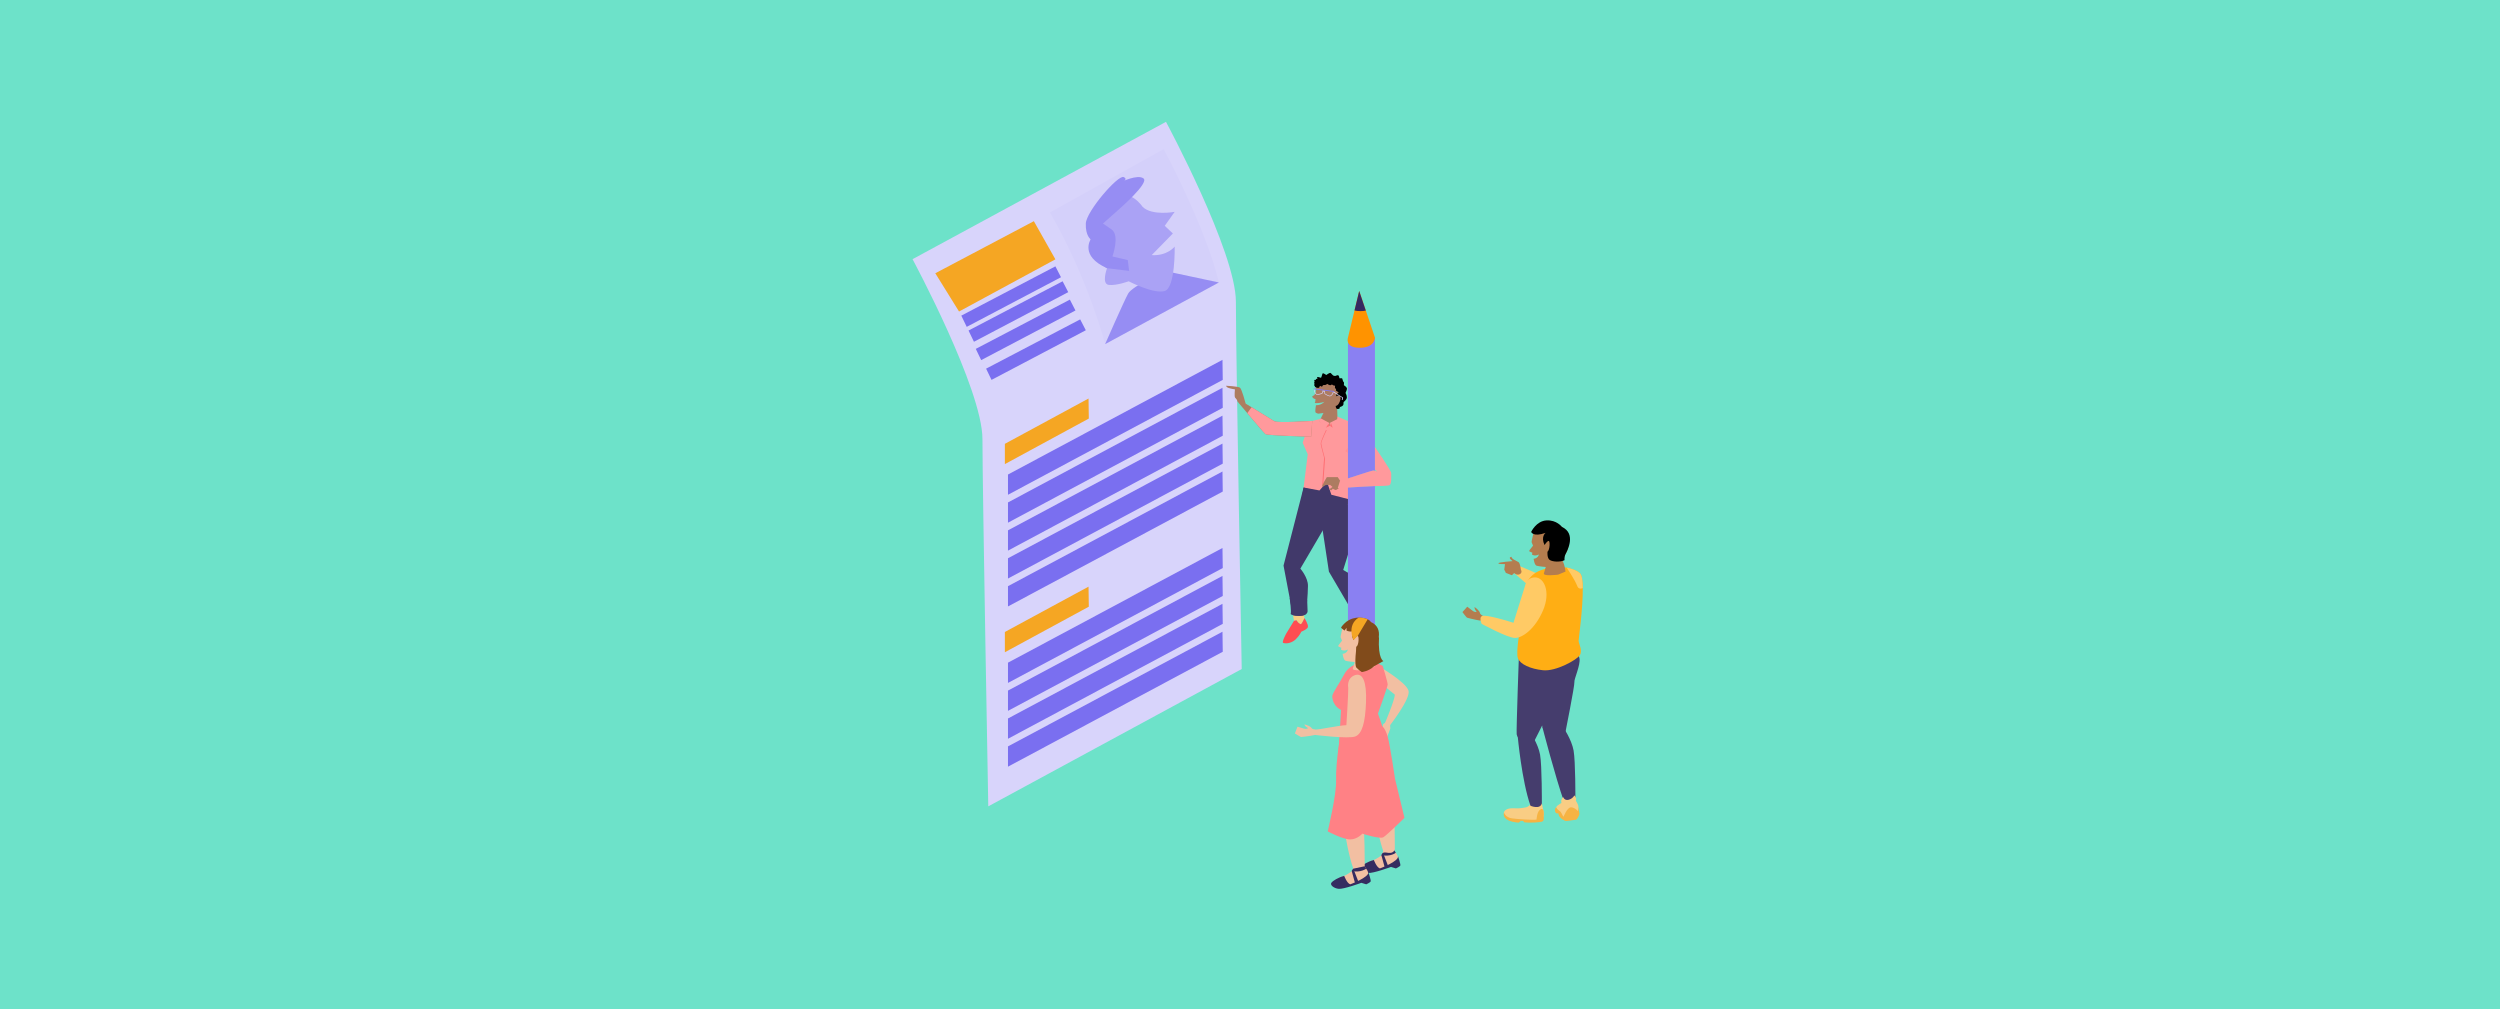 <?xml version="1.0" encoding="UTF-8"?>
<svg xmlns="http://www.w3.org/2000/svg" id="Capa_1" data-name="Capa 1" viewBox="0 0 1090 440">
  <defs>
    <style>
      .cls-1, .cls-2, .cls-3, .cls-4, .cls-5, .cls-6, .cls-7, .cls-8, .cls-9, .cls-10, .cls-11, .cls-12, .cls-13, .cls-14, .cls-15, .cls-16, .cls-17, .cls-18, .cls-19, .cls-20, .cls-21, .cls-22, .cls-23, .cls-24, .cls-25, .cls-26, .cls-27, .cls-28, .cls-29, .cls-30 {
        stroke-width: 0px;
      }

      .cls-2 {
        fill: #f9cc82;
      }

      .cls-3 {
        fill: #f9cd84;
      }

      .cls-4 {
        fill: #7a6ff0;
      }

      .cls-5 {
        fill: #352c60;
      }

      .cls-6 {
        fill: #814b1b;
      }

      .cls-7 {
        fill: #968df3;
      }

      .cls-8 {
        fill: #6de2c9;
      }

      .cls-9 {
        fill: #352861;
      }

      .cls-10 {
        fill: #453d6d;
      }

      .cls-11 {
        fill: #41396a;
      }

      .cls-12 {
        fill: #ad7c61;
      }

      .cls-13 {
        fill: #d7d3fa;
      }

      .cls-14 {
        fill: #d4d0fa;
      }

      .cls-15 {
        fill: #d8d4fb;
      }

      .cls-16 {
        fill: #aaa2f5;
      }

      .cls-17 {
        fill: #8a80f2;
      }

      .cls-18 {
        fill: #b47d4f;
      }

      .cls-19 {
        fill: #ff9300;
      }

      .cls-20 {
        fill: #ff8185;
      }

      .cls-21 {
        fill: #ff6e73;
      }

      .cls-22 {
        fill: #ff8f93;
      }

      .cls-23 {
        fill: #8177f1;
      }

      .cls-24 {
        fill: #ffca65;
      }

      .cls-25 {
        fill: #f2bfa2;
      }

      .cls-26 {
        fill: #f5a623;
      }

      .cls-27 {
        fill: #ff4d52;
      }

      .cls-28 {
        fill: #ff999c;
      }

      .cls-29 {
        fill: #ffae14;
      }

      .cls-30 {
        fill: #f6b343;
      }
    </style>
  </defs>
  <rect class="cls-8" width="1090" height="440"></rect>
  <g>
    <g>
      <g>
        <polygon class="cls-28" points="571.1 183.79 581.9 181.11 593.81 186.24 589.24 207.35 589.1 220.63 573.97 227.77 567.97 215.83 570.17 198.07 567.97 193.05 571.1 183.79"></polygon>
        <polygon class="cls-11" points="574.65 217.78 579.41 249.24 591.81 270.4 588.34 280.42 590.79 281.52 596.71 274.53 598.39 269.49 596.71 268.46 593.73 253.33 585.64 248.49 590.79 231.89 589.1 220.63 583.26 217.63 574.65 217.78"></polygon>
        <path class="cls-2" d="m568.5,266.61c-.2,1.01.27,2.88.27,2.88,0,0-1.11,2.53-1.55,2.63-.45.1-1.68-.98-1.73-1.42-.02-.22-.35-.22-.66-.17h0c-.21.04-.42.1-.54.14l-.06.02s-.03,0-.03,0l-.47-2.49c1.4.38,3.36-.81,4.78-1.6Z"></path>
        <path class="cls-27" d="m570.27,273.36c-.27,1.04-2.91,2.07-2.91,2.07,0,0-.71,1.68-2.42,3.31-1.56,1.49-3.88,2.09-5.46,1.57-.78-.25,1.31-4.07,1.31-4.07l3.4-5.55s.01,0,.03,0l.06-.02c.12-.04.33-.1.54-.14h0c.31-.05.64-.05.66.17.05.43,1.28,1.52,1.73,1.42.44-.1,1.55-2.63,1.55-2.63,0,0,1.76,2.83,1.49,3.87Z"></path>
        <path class="cls-2" d="m595.71,268.53c-.2,1.01.27,2.88.27,2.88,0,0-1.11,2.53-1.55,2.63-.45.1-1.68-.98-1.73-1.42-.02-.22-.35-.22-.66-.17h0c-.21.04-.42.1-.54.14l-.06.02s-.03,0-.03,0l-.47-2.49c1.4.38,3.36-.81,4.78-1.6Z"></path>
        <path class="cls-27" d="m597.48,275.28c-.27,1.04-2.91,2.07-2.91,2.07,0,0-.71,1.68-2.42,3.31-1.56,1.49-3.88,2.09-5.46,1.57-.78-.25,1.31-4.07,1.31-4.07l3.4-5.55s.01,0,.03,0l.06-.02c.12-.04.33-.1.54-.14h0c.31-.05.64-.05.66.17.05.43,1.28,1.52,1.73,1.42.44-.1,1.55-2.63,1.55-2.63,0,0,1.76,2.83,1.49,3.87Z"></path>
        <path class="cls-11" d="m577.51,229.92l-10.55,18s3.39,3.9,3.31,7.57c-.05,2.36-.17,4.43-.32,6.2-.25,2.9-.59,4.99-.84,6.28-1.42.78-3.98.61-5.39.23l-1.4-7.35c0-.06-.01-.1-.01-.1l-2.69-14.15,8.75-34.05,6.62,2.51,3.38,7.85-.87,7.01Z"></path>
        <path class="cls-12" d="m572.14,183.51l-.48,6.9s-19.14-.5-19.95-1.16c-.47-.38-4.55-5.17-7.89-9.12-2.41-2.84-4.43-5.25-4.43-5.25v-.99s2.37,1.29,3.72,2.1c.78.47,1.66,1,2.58,1.56,4.06,2.48,9,5.55,9.9,6.1,1.45.89,16.55-.14,16.55-.14Z"></path>
        <path class="cls-17" d="m599.48,211.92v62.68c0,3.25-2.64,5.89-5.89,5.89h0c-3.25,0-5.89-2.64-5.89-5.89v-62.05l11.77-.63Z"></path>
        <polygon class="cls-17" points="599.48 147.18 599.48 205.38 598.75 205.14 587.71 208.62 587.71 147.18 599.48 147.18"></polygon>
        <polygon class="cls-17" points="599.48 205.38 599.48 211.92 587.71 212.55 587.71 208.62 598.75 205.14 599.48 205.38"></polygon>
        <path class="cls-15" d="m541.39,291.69s-2.54-138.23-2.54-160.09-30.48-78.48-30.48-78.48l-110.5,59.88s30.48,56.62,30.48,78.48,2.54,160.09,2.54,160.09l110.5-59.88"></path>
        <path class="cls-14" d="m457.78,92.63l49.57-27.62s18.19,33.67,24.09,58.14l-49.59,26.87s-7.37-28.46-24.06-57.39Z"></path>
        <polygon class="cls-26" points="407.79 119.14 418.14 135.82 460.15 113.07 450.76 96.43 407.79 119.14"></polygon>
        <polygon class="cls-4" points="419.13 137.61 421.49 142.51 462.59 120.87 460.15 116.13 419.13 137.61"></polygon>
        <polygon class="cls-4" points="422.28 144.11 424.64 149.01 465.75 127.38 463.3 122.64 422.28 144.11"></polygon>
        <polygon class="cls-4" points="425.44 152.11 427.8 157.01 468.9 135.37 466.46 130.63 425.44 152.11"></polygon>
        <polygon class="cls-4" points="429.94 160.73 432.3 165.63 473.41 143.99 470.96 139.25 429.94 160.73"></polygon>
        <polygon class="cls-26" points="438.12 193.51 438.12 202.35 474.72 182.49 474.6 173.75 438.12 193.51"></polygon>
        <polygon class="cls-4" points="439.48 206.89 439.48 215.72 533.12 165.63 533 156.88 439.48 206.89"></polygon>
        <polygon class="cls-4" points="439.48 219.06 439.48 227.89 533.12 177.8 533 169.06 439.48 219.06"></polygon>
        <polygon class="cls-4" points="439.48 231.23 439.48 240.07 533.12 189.97 533 181.23 439.48 231.23"></polygon>
        <polygon class="cls-4" points="439.48 243.4 439.48 252.24 533.12 202.14 533 193.4 439.48 243.4"></polygon>
        <polygon class="cls-4" points="439.48 255.57 439.48 264.41 533.12 214.31 533 205.57 439.48 255.57"></polygon>
        <polygon class="cls-26" points="438.12 275.54 438.12 284.38 474.72 264.52 474.6 255.78 438.12 275.54"></polygon>
        <polygon class="cls-4" points="439.48 288.92 439.48 297.75 533.12 247.66 533 238.92 439.48 288.92"></polygon>
        <polygon class="cls-4" points="439.48 301.09 439.48 309.93 533.12 259.83 533 251.09 439.48 301.09"></polygon>
        <polygon class="cls-4" points="439.48 313.26 439.48 322.1 533.12 272 533 263.26 439.48 313.26"></polygon>
        <polygon class="cls-4" points="439.48 325.43 439.48 334.27 533.12 284.17 533 275.43 439.48 325.43"></polygon>
        <path class="cls-7" d="m481.84,150.02s8.29-18.92,10.06-22.07,15.93-9.83,15.93-9.83l23.61,5.04-49.59,26.87Z"></path>
        <path class="cls-16" d="m498.19,90.19s-5.29-8.06-11.89-4.13-14.07,11.84-9.74,21.46c4.33,9.62,6.1,9.42,6.1,9.42,0,0-2.56,6.88.79,7.28,3.34.39,8.65-1.58,8.65-1.58,0,0,11.01,5.71,15.73,4.23,4.72-1.47,4.33-19.35,4.33-19.35,0,0-3.15,4.11-10.03,3.72l9.24-9.44-3.54-3.34,4.33-6.1s-9.75,1.87-13.97-2.16Z"></path>
        <path class="cls-7" d="m487.96,91.17s13.18-11.41,10.62-13.37c-2.56-1.97-9.83,1.57-9.83,1.57,0,0,3.53-.99,1.18-2.17-2.35-1.18-16.33,14.95-16.52,20.26s2.13,6.89,2.13,6.89c0,0-4.88,7.27,7.12,12.58l9.64,1.18-.59-4.72-6.69-1.57s3.34-9.24-.39-11.8l-3.74-2.56,7.08-6.29Z"></path>
        <path class="cls-12" d="m543.11,175.99s-1.67-6.37-2.48-6.96-6.07-.85-6.07-.85c0,0,.08.52.83.87s3.04.73,3.04.73c0,0-.31,2.88.05,3.55s3.28,3.44,3.28,3.44l1.35-.79Z"></path>
        <polygon class="cls-22" points="587.71 197.42 586.59 196.7 587.71 195.08 587.71 197.42"></polygon>
        <path class="cls-12" d="m575.29,183.61l3.21-6.56s.71-1.82,2.2-1.59,2.29,2.21,2.29,2.21l.2,6.5s-2.13,1.71-3.95,1.54c-1.82-.17-3.95-2.1-3.95-2.1Z"></path>
        <path class="cls-12" d="m578.95,164.09c3.06-.35,7.65,1.26,7.65,7.63s-6.46,7.97-6.46,7.97l-5.37.67s-1.14-.21-1.27-.75.25-2.93.25-2.93c0,0,2.13.17,3.68-1.52,0,0-1.54.7-3.96.59l-.25-.36.23-.23.1-1.14s-1.01-.15-1.34-.88.65-.34,1.01-1.19.67-1.7.46-2.3.13-4.99,5.27-5.58Z"></path>
        <path class="cls-1" d="m582.37,172.92s.73-.79,1.76-.23-.38,4.43-1.76,4.26c0,0-.02,1.33.73,1.34s1.12-.01,1.03-.82c0,0,1.59-.32,1.62-1.24l.03-.92s1.45-1.01,1.45-2.06-.62-1.93-.62-1.93c0,0,.82-1.48.62-2.1s-1.32-1.28-1.32-1.28c0,0,.24-1.31-.12-1.44s-.43-1.57-.72-1.57h-1.08s-.07-1.34-.72-1.34-.69.43-1.54.3-1.3-1.34-1.78-1.31-1.69.92-1.69.92c0,0-1.34-.95-1.57-.72s-.52,1.93-.79,1.93-1.64-.69-1.64-.1.54,1.15.54,1.15c0,0-1.78-.39-1.78.03s.33,1.57.33,1.57c0,0-.46.66-.33.79s1.05.69,1.05.69c0,0,.58.46.73.3s.51-.1.58-.69.92.39,1.08.07.41-.79.91-.66,1.22-.33,1.22-.49,1.21.98,1.77.46.95.49,1.51.3-.2,1.05.39,1.28.03.71.26.91.98.66,1.11.76-1.11.91-1.02,1.11-.23.76-.23.76Z"></path>
        <path class="cls-13" d="m585.35,174.42l-.34-.08c.07-.28.17-.72.21-.91-.38-.29-2.72-1.6-3.9-2.45v-.43c3.48,2.48,4.27,2.68,4.27,2.81,0,.02,0,.05-.23,1.05Z"></path>
        <path class="cls-1" d="m573.34,168.08s-.11.78-.04.81.68-.34.68-.34c0,0-.1.59,0,.6s.55-.29.55-.29l-1.19-.79Z"></path>
        <path class="cls-1" d="m573.28,167.79s-.24-.02-.23-.25.12-.34.12-.34c0,0-.33-.25-.2-.37s.49-.43.49-.43l.45.94-.63.45Z"></path>
        <path class="cls-1" d="m573.77,165.93s-.16-.77.27-.77.99.1.99.1l.11,1.02-1.38-.35Z"></path>
        <polygon class="cls-28" points="574.99 183.51 575.87 182.42 579.61 184.4 579.61 185.72 578.11 186.49 574.99 183.51"></polygon>
        <polygon class="cls-28" points="583.14 182.69 579.93 184.3 579.93 185.72 581.04 186.49 583.91 184.1 583.1 181.48 583.14 182.69"></polygon>
        <polygon class="cls-21" points="579.61 185.72 579.24 184.72 578.11 186.49 579.61 185.72"></polygon>
        <polygon class="cls-21" points="579.93 185.72 580.33 184.46 581.04 186.49 579.93 185.72"></polygon>
        <path class="cls-28" d="m572.14,183.51l-.48,6.9s-19.14-.5-19.95-1.16c-.47-.38-4.55-5.17-7.89-9.12l1.87-2.58c4.06,2.48,9,5.55,9.9,6.1,1.45.89,16.55-.14,16.55-.14Z"></path>
        <polygon class="cls-11" points="568.38 212.55 575.29 213.84 578.11 210.65 578.86 208.84 578.86 210.92 580.48 215.72 587.71 217.57 587.71 220 566.96 220.52 568.38 212.55"></polygon>
        <path class="cls-12" d="m585.44,211.43l-2.19-3.41h-4.75l-2,3.41v.88l1.62-.88h1.81l1.05.88-1.43,1.03.83.5.74-.78s.95.62,1.35.59,2.97-2.22,2.97-2.22Z"></path>
        <path class="cls-28" d="m606.56,206.23c0,1.08.3,5.03-.86,5.36s-6.22.33-6.22.33l-11.77.63-4.45.24.95-3.07,3.5-1.11s10.39-3.48,11.04-3.48,1.91.55,1.91.55l-1.18-.91v-9.86s7.08,10.23,7.08,11.31Z"></path>
        <path class="cls-11" d="m570.12,266.51c-.05.68-.44,1.15-1.01,1.47-1.42.78-3.98.61-5.39.23-.67-.18-1.08-.41-.98-.61.37-.73-.31-5.94-.42-6.73,0-.06-.01-.1-.01-.1l7.63.94.17,4.81Z"></path>
        <path class="cls-27" d="m564.83,270.53l-.54.14c.12-.04.33-.1.54-.14Z"></path>
        <path class="cls-21" d="m578.11,187.54s-2.29,4.76-2.29,5.85,1.61,6.14,1.49,6.54-.8,11.49-.8,11.49l.45-.5.75-10.92s-1.57-5.76-1.64-6.62,2.36-5.83,2.36-5.83h-.33Z"></path>
        <path class="cls-13" d="m579.69,172.79c-.75-.1-2.06-.89-2.23-1.15-.19-.3-.02-1.21.01-1.39l.26.05c-.08.4-.15,1.04-.05,1.2.13.22,1.73,1.16,2.23,1.03.48-.13.98-.8,1.1-1.19l.19-.62.26.08-.19.62c-.12.4-.66,1.2-1.29,1.37-.08.02-.19.02-.3,0Z"></path>
        <polygon class="cls-23" points="577.34 170.32 581.64 170.87 581.69 170.51 577.39 169.9 577.34 170.32"></polygon>
        <path class="cls-13" d="m574.16,172.08c-.12-.01-.21-.04-.29-.08-.56-.32-.88-1.23-.9-1.65l-.03-.65h.27s.03.64.03.64c.02.41.33,1.18.77,1.43.45.26,2.23-.26,2.42-.43.13-.13.23-.76.25-1.17l.27.02c-.01.18-.08,1.1-.33,1.35-.23.22-1.69.65-2.44.56Z"></path>
        <polygon class="cls-23" points="577.05 170.28 572.75 169.74 572.8 169.37 577.11 169.86 577.05 170.28"></polygon>
        <path class="cls-13" d="m577.5,170.79c-.38-.11-.72-.09-.72-.09l-.02-.35s.39-.02.83.11l-.1.34Z"></path>
      </g>
      <path class="cls-19" d="m599.48,147.18s-.02,4.45-6.65,4.45-5.12-4.45-5.12-4.45l2.86-11.82,2.05-8.5,2.89,8.56,3.97,11.76Z"></path>
      <path class="cls-9" d="m595.51,135.42c-.68.15-1.47.23-2.39.23-1.04,0-1.88-.11-2.56-.29l2.05-8.5,2.89,8.56Z"></path>
    </g>
    <g>
      <path class="cls-24" d="m660.16,249.84s9.22,8.28,10.62,8.28,7.43-3.89,7.43-3.89l-5.79-3.23-9.92-4.22s-1.93-.83-2.59.99.25,2.07.25,2.07Z"></path>
      <path class="cls-10" d="m672.5,317.09s5.58,21.55,9.41,32.44c0,0,4.18,1.83,4.96-1.05,0,0,.07-16.51-.78-21.25s-4.48-10.1-4.48-10.1l-9.11-.04Z"></path>
      <path class="cls-10" d="m662.33,283.38s-1.27,34.94-1.06,36.75,3.42,4.84,4.87,5.23,3.03-2.67,3.03-2.67c0,0,9.31-18.18,9.34-19.44s4.06-6.9,4.04-9.76-1.96-11.7-1.96-11.7l-18.26,1.59Z"></path>
      <path class="cls-10" d="m666.95,280.75s5.01,34.6,5.55,36.35,4.23,4.15,5.73,4.28,4.23-1.81,4.23-1.81c0,0,4.18-20.92,3.97-22.17s2.76-7.52,2.22-10.33c-.53-2.81-4.02-11.16-4.02-11.16l-17.68,4.84Z"></path>
      <path class="cls-3" d="m672.26,350.26l.78,3.95s.52,3.37-2.35,3.63-9.21-.3-10.36-.37c-3.88-.24-5.74-2.75-4.01-4.2s4.77-.57,6.77-.92,2.89,0,4.55-2.09h4.62Z"></path>
      <path class="cls-10" d="m661.72,320.99s1.74,19.44,5.57,30.32c0,0,4.18,1.83,4.96-1.05,0,0,.07-16.51-.78-21.25s-4.48-10.1-4.48-10.1l-5.27,2.08Z"></path>
      <path class="cls-18" d="m646.51,268.48s-1.14-.52-1.27-1.26-1.49-2.05-2.31-2.53c0,0-.31.68.89,2.04,0,0-.63.4-1.76-.43s-2.33-1.78-2.33-1.78l-2.11,2.35s1.7,2.25,1.96,2.41,4.09.99,4.09.99l1.91.34.93-2.14Z"></path>
      <path class="cls-29" d="m688.28,279.47c.01.99,1.79,4.08.54,6.17-1.26,2.08-10.53,7.19-16.07,6.59-5.54-.6-9.91-2.59-10.93-5.19-1.02-2.6,1.02-13.3,1.02-13.3l2.22-17.69s.73-5.25,6.87-7.49c5.05-1.84,9.65-1.33,11.12-1.09h0c.31.05.49.09.49.09,0,0,3.92.89,5.38,2.44.8.84,1.12,3.29,1.17,6.44.12,8.56-1.83,22.31-1.82,23.03Z"></path>
      <path class="cls-24" d="m664.92,255.41s.56-3.69,4.42-3.67,6.89,6.28,3.41,14.43c-3.48,8.15-9.02,11.98-12.22,11.98s-14.51-6.15-14.51-6.15c0,0-1.46-3.17.49-3.51s10.05,1.92,13.36,3.05c0,0,4.5-14.36,5.05-16.12Z"></path>
      <path class="cls-18" d="m673.19,249.8l1.85-6.29s1.12-.82,4.03-.75,3.49,6.45,3.49,6.45l-3.22,1.34s-7.06.93-6.15-.74Z"></path>
      <path class="cls-18" d="m668.28,233.72c-.37,1.56-.61,2.82-.46,2.78l.59,1.4-1.6,2.04v.48l1.32.58-.21.75s1.11.98,3.05,0c0,0-.33,1.69-2.31,1.88,0,0,.3,2.72,1.32,3.03s3.97.55,4.3.57,6.8-3.78,6.8-3.78c0,0,3.4-2.97,2.96-8.16s-4.36-6.68-7.75-7.2-7.11,1.87-8.01,5.64Z"></path>
      <path class="cls-1" d="m673.41,237.65s1.17-1.87,1.82-1.8.53,3.85-.52,4.7c0,0-.31,2.71.96,3.58s4.64,1.01,6.45.12c0,0-.17-1.44.5-2.75s4.76-8.81-1.63-11.77c0,0-2.26-3.09-6.74-2.83s-6.67,5.03-6.67,5.03c0,0,.88,2.35,6.3.39,0,0-2.22,1.58-.46,5.33Z"></path>
      <path class="cls-30" d="m655.71,354.21s.64,2.21,3.51,2.6,9.47.78,10.71.52c0,0,.16-3,1.27-4.08s1.87-.43,1.84.96c0,0,.12,1.12.04,1.3l-.08.17s.39,1.98-.43,2.44-5.42.75-8.03.39l-.49-.61h-1.08s-.62.86-1.01.77-7.22-.37-6.25-4.46Z"></path>
      <path class="cls-3" d="m681.48,347.43s-1.06,1.47-.76,2.27.35,1.78.35,1.78c0,0-.33,3.51,0,4.24s4.82,1.4,5.8.82,1.63-4.33,1.18-5.5-1-1.91-1-1.91c0,0,.6-1.17-.62-2.34,0,0-.68,1.42-2.52,1.91s-2.44-1.28-2.44-1.28Z"></path>
      <path class="cls-3" d="m681.52,349.69s-2.89,1.46-3.01,2.29,1.46,1.64,1.62,2.31.94,1.41.94,1.41l3.09-3.73-2.64-2.29Z"></path>
      <path class="cls-30" d="m681.69,356.14s1.61-4.25,3.33-4.15,3.03,1.72,3.03,1.72l.13-1.93s.47,2.83.47,3.08-.9,2.58-1.7,2.58-4.13.76-4.68.39-2.6-1.07-2.84-3.22h-.93s-.55-.56-.55-1.42.55-1.2.55-1.2c0,0,.18.81,1.32,1.48s1.18,1.89,1.87,2.66Z"></path>
      <path class="cls-24" d="m690.1,256.44c-.95.34-1.95.33-2.41-.92-.98-2.66-4.63-8.05-4.63-8.05h0c.31.05.49.09.49.09,0,0,3.92.89,5.38,2.44.8.84,1.12,3.29,1.17,6.44Z"></path>
      <path class="cls-18" d="m663.11,248.4s-.28-2.84-1.05-3.33-3.05-1.3-3.05-2.32c0,0-.77.18-.77.53s1.23,1.37,1.23,1.37c0,0-6.17.45-6.17.93s2.88.37,2.88.37l-.32,2.45.46.84.21.53,2.66,1.04.98-.97s1.05,1.05,2.24.6,1.09-1.58.7-2.03Z"></path>
    </g>
    <g>
      <path class="cls-25" d="m604.54,314.81s-1.55.84-1.55,1.1-.29,1.31-.29,1.31l1.66,5.63.79-2.47,1.03-2.71-.16-2.47-1.47-.39Z"></path>
      <path class="cls-25" d="m600.16,289.89s12.89,7.33,13.97,11.3c.95,3.49-8.42,15.47-8.42,15.47l-2-1.06s4.43-10.44,4.43-12.73l-7.99-6.52v-6.47Z"></path>
      <g>
        <path class="cls-25" d="m606.92,369.41l2.05,2.99s1.63,2.6-.65,3.84c-2.28,1.24-7.73,3.03-8.71,3.38-3.29,1.18-5.72-.23-4.81-2.05s3.74-2.17,5.28-3.17,2.4-1.03,3.02-3.35l3.82-1.64Z"></path>
        <path class="cls-5" d="m599,374.95s1.19,3.24,2.63,3.69c0,0,8.3-3.06,7.91-5.32,0,0,1.23,3.62,1.01,4.07s-1.93,1.25-1.93,1.25l-2.14-.66s-7.79,2.88-9.94,2.62-3.79-1.7-3.14-2.62,3.1-2.4,5.6-3.02Z"></path>
        <path class="cls-5" d="m602.99,371.82l4.96-1.05.63,1.05s-2.25,1.84-6.3,1.03l.7-1.03Z"></path>
        <polygon class="cls-5" points="602.99 371.82 605.23 377.59 603.72 378.11 602.28 372.85 602.99 371.82"></polygon>
      </g>
      <path class="cls-25" d="m584.48,348.42s1.74,19.44,5.57,30.32c0,0,4.18,1.83,4.96-1.05,0,0,.07-16.51-.78-21.25s-4.48-10.1-4.48-10.1l-5.27,2.08Z"></path>
      <path class="cls-25" d="m597.61,340.99s1.74,19.44,5.57,30.32c0,0,4.18,1.83,4.96-1.05,0,0,.07-16.51-.78-21.25s-4.48-10.1-4.48-10.1l-5.27,2.08Z"></path>
      <g>
        <path class="cls-25" d="m593.99,376.33l2.05,2.99s1.63,2.6-.65,3.84-7.73,3.03-8.71,3.38c-3.29,1.18-5.72-.23-4.81-2.05s3.74-2.17,5.28-3.17,2.4-1.03,3.02-3.35l3.82-1.64Z"></path>
        <path class="cls-5" d="m586.07,381.88s1.19,3.24,2.63,3.69c0,0,8.3-3.06,7.91-5.32,0,0,1.23,3.62,1.01,4.07s-1.93,1.25-1.93,1.25l-2.14-.66s-7.79,2.88-9.94,2.62-3.79-1.7-3.14-2.62,3.1-2.4,5.6-3.02Z"></path>
        <path class="cls-5" d="m590.05,378.74l4.96-1.05.63,1.05s-2.25,1.84-6.3,1.03l.7-1.03Z"></path>
        <polygon class="cls-5" points="590.05 378.74 592.3 384.51 590.79 385.04 589.35 379.78 590.05 378.74"></polygon>
      </g>
      <path class="cls-20" d="m580.86,303.43c.15,4.68,3.84,6.09,3.84,6.09l-1.18,19.8s16.34,3.81,20.81-2.46c1.52-2.14-3.54-15.75-3.54-15.75,0,0,4.25-11.69,4.24-12.68s-2.16-8.11-2.16-8.11l-2.61-1.31s-3.32-1.46-9.46.78c-2.52.92-4.11,2.88-5.11,4.87-1.44,2.87-4.48,7.03-4.83,8.77Z"></path>
      <path class="cls-25" d="m589.9,291.25l1.85-6.29s1.12-.82,4.03-.75,3.49,6.45,3.49,6.45l-3.22,1.34s-7.06.93-6.15-.74Z"></path>
      <path class="cls-25" d="m585,275.16c-.37,1.56-.61,2.82-.46,2.78l.59,1.4-1.6,2.04v.48l1.32.58-.21.75s1.11.98,3.05,0c0,0-.33,1.69-2.31,1.88,0,0,.3,2.72,1.32,3.03s3.97.55,4.3.57,6.8-3.78,6.8-3.78c0,0,3.4-2.97,2.96-8.16-.44-5.19-4.36-6.68-7.75-7.2s-7.11,1.87-8.01,5.64Z"></path>
      <path class="cls-6" d="m590.12,279.09s1.17-1.87,1.82-1.8.53,3.85-.52,4.7c0,0-.31,2.71.96,3.58s4.64,1.01,6.45.12c0,0-.17-1.44.5-2.75s4.76-8.81-1.63-11.77c0,0-.82-1.84-5.31-1.9-1.13-.02-3.4.3-5.35,1.82,0,0-1.75,1.49,3.55,2.68,0,0-2.22,1.58-.46,5.33Z"></path>
      <path class="cls-6" d="m587.03,271.08s-1.93,1.52-2.33,2.65l1.5,1.2.89-1.2v1.2s2.9,1.52,4.59-1.2l-4.66-2.65Z"></path>
      <path class="cls-6" d="m591.43,281.99s-1.1,8.03,0,9.14,2.32,1.89,2.32,1.89c0,0,3.03-.29,5.42-2.59l4.03-2.21s-2.47-.68-1.96-10.45l-9.8,4.21Z"></path>
      <path class="cls-26" d="m590.12,279.09s-3.11-6.35,2.26-9.83c0,0,1.81-.13,3.92.75l-4.36,7.28-1.82,1.8Z"></path>
      <path class="cls-20" d="m584.7,318.48s-2.44,13.85-2.16,21.91c.21,6.05-3.65,22.09-3.65,22.09,0,0,6.52,3.51,9.75,3.51s5.33-2.52,5.33-2.52c0,0,7.64,2.52,9.22,1.54s9.16-8.42,9.16-8.42l-4.11-16.96s-2.17-14.81-3.21-18.45-2.36-4.52-2.36-4.52l-17.97,1.82Z"></path>
      <path class="cls-25" d="m573.44,318.1s-1.25-.08-1.64-.72-2.12-1.38-3.06-1.53c0,0-.04.75,1.56,1.58,0,0-.44.6-1.79.23s-2.81-.83-2.81-.83l-1.13,2.95s2.39,1.5,2.69,1.55,4.18-.53,4.18-.53l1.9-.36.11-2.33Z"></path>
      <path class="cls-25" d="m587.82,299.78s-.79-4.01,2.82-5.37c3.61-1.36,5.28,2.99,4.94,11.84s-1.71,13.71-4.69,14.85-17.55-.67-17.55-.67c0,0-1.87-2.32.11-2.33,2.1,0,10.07-1.8,13.57-1.93,0,0,.93-14.56.82-16.4Z"></path>
    </g>
  </g>
</svg>
